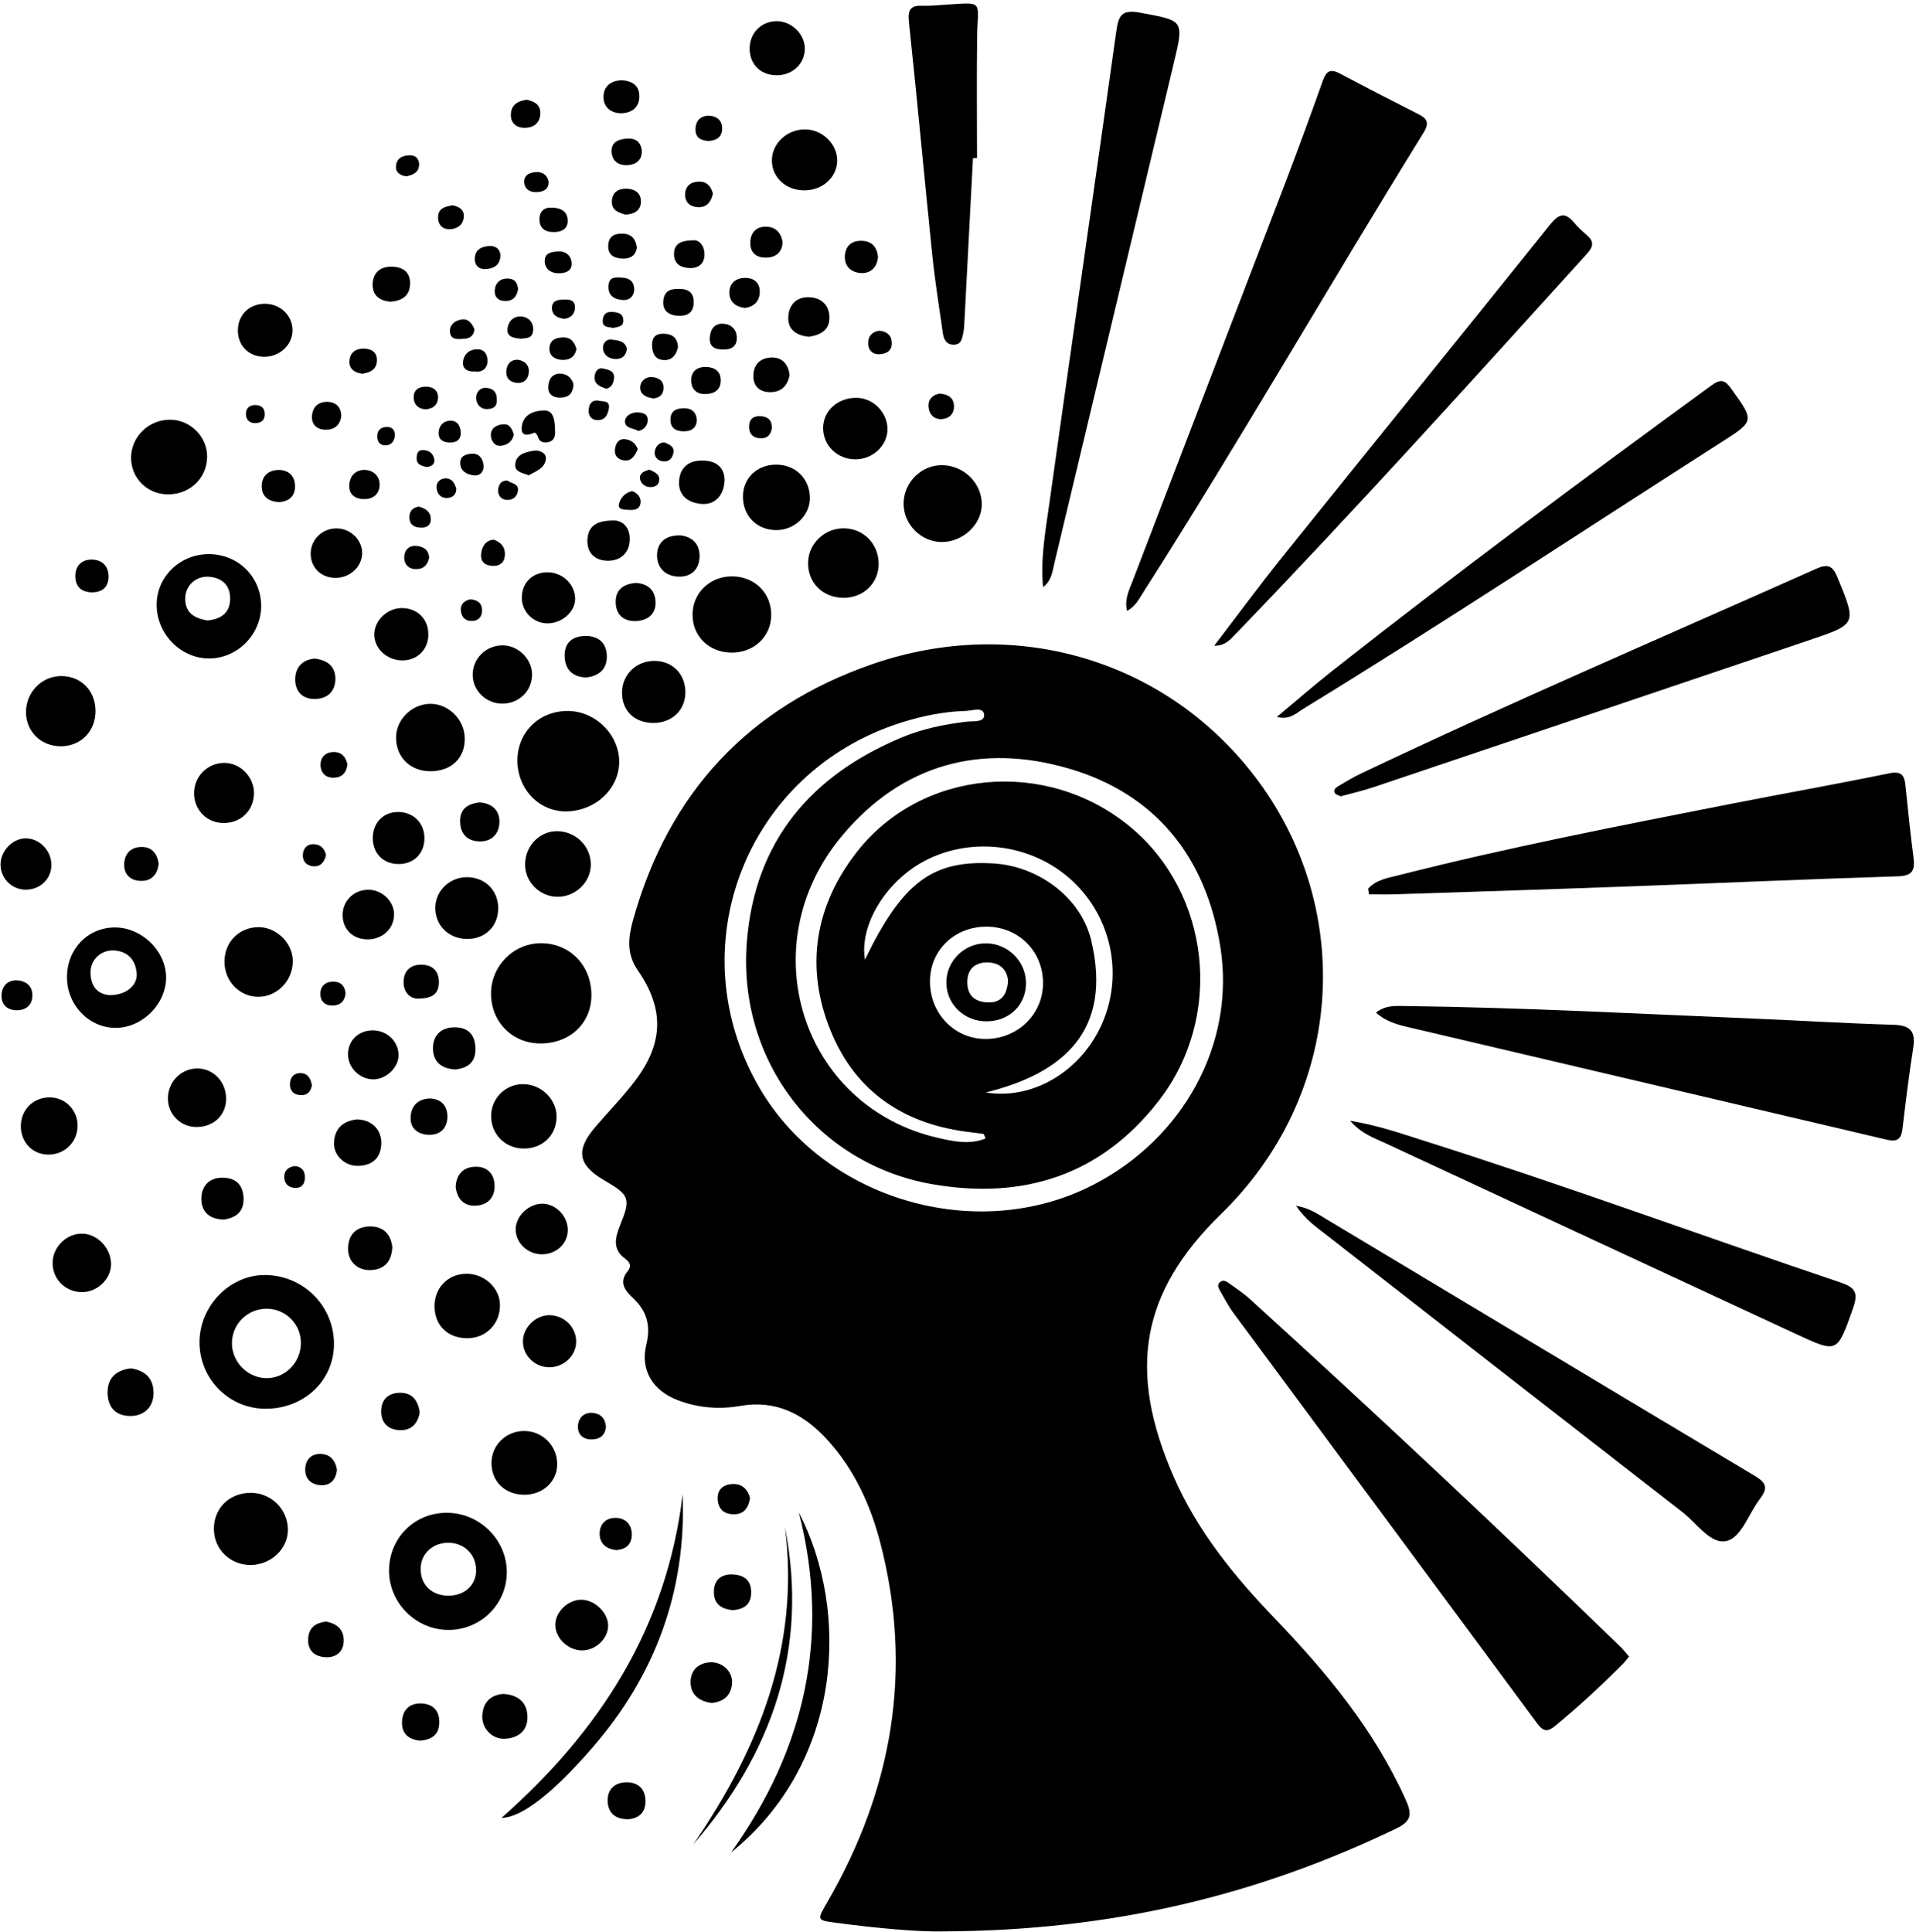 <?xml version="1.0" encoding="UTF-8"?>
<!DOCTYPE svg PUBLIC '-//W3C//DTD SVG 1.0//EN'
          'http://www.w3.org/TR/2001/REC-SVG-20010904/DTD/svg10.dtd'>
<svg height="3829.9" preserveAspectRatio="xMidYMid meet" version="1.0" viewBox="-0.8 -6.7 3798.1 3829.9" width="3798.1" xmlns="http://www.w3.org/2000/svg" xmlns:xlink="http://www.w3.org/1999/xlink" zoomAndPan="magnify"
><g id="change1_1"
  ><path d="m3792.38,1693.2c3.4,25.96-2.39,36.42-31.02,37.31-175.65,5.42-351.23,13.38-526.86,19.83-156.5,5.75-313.03,10.7-469.55,15.83-17.34.57-34.71.08-52.07.08-.49-3.8-.98-7.6-1.48-11.41,16.28-17.83,39.52-21.16,60.77-26.56,216.77-55.13,436.11-97.7,655.33-140.82,105.52-20.76,211.42-39.5,316.77-61.12,23.25-4.77,30.01,2.86,32.16,23.96,4.86,47.69,9.71,95.39,15.95,142.9Z"
  /></g
  ><g id="change1_2"
  ><path d="m3752.23,2024.77c31.94.92,45.03,11.26,39.64,45.48-8.43,53.43-14.99,107.19-21.32,160.93-2.49,21.1-11.39,26.09-31.05,21.46-313.19-73.85-626.54-147.02-939.7-221.02-24.58-5.81-50.61-10.73-73.05-30.95,19.24-14.91,38.45-13.22,56.87-13,232.19,2.87,464.06,15.31,696.01,25.07,90.88,3.82,181.69,9.43,272.6,12.03Z"
  /></g
  ><g id="change1_3"
  ><path d="m3649.22,2536.3c31.84,10.74,32.53,24.25,22.6,52.28-30.95,87.24-29.98,87.55-112.26,49.33-271.14-125.94-542.34-251.74-813.35-377.98-23.19-10.8-48.4-19.07-70.53-44.78,55.67,9.08,102.96,25.86,150.5,40.93,276.24,87.52,548.44,187.61,823.04,280.22Z"
  /></g
  ><g id="change1_4"
  ><path d="m3641.6,1137.88c37.9,92.49,38.74,92.49-54.44,124-288.99,97.72-578.05,195.25-867.16,292.59-20.35,6.85-41.4,11.48-63.23,17.44-3.78-1.98-9.44-3.03-11.25-6.32-3.89-7.07,2.39-11.36,7.31-14.28,14.45-8.57,28.91-17.3,44.03-24.48,298.03-141.69,601.11-271.49,902.24-405.89,22.86-10.2,32.69-7.01,42.5,16.94Z"
  /></g
  ><g id="change1_5"
  ><path d="m3477.34,2918.82c23.26,13.87,27.13,24.22,10.19,46.33-22.09,28.84-36.25,76.49-66.29,83.17-30.93,6.87-58.55-35.29-86.67-57.13-235.7-182.95-470.98-366.49-706.27-550-19.8-15.43-40.93-29.54-60.11-57.67,27.02,4.68,43.78,16.78,60.87,27.02,282.78,169.39,565.21,339.41,848.28,508.28Z"
  /></g
  ><g id="change1_6"
  ><path d="m3431.16,764.11c45.76,63.8,46.43,63.63-19.3,105.62-276.39,176.54-549.93,357.81-829.54,528.97-13.58,8.31-25.99,22.42-52,15.85,39.49-32.9,74.59-63.55,111.09-92.31,246.13-193.91,497.58-380.32,750.34-564.9,18.85-13.77,26.93-10.64,39.41,6.77Z"
  /></g
  ><g id="change1_7"
  ><path d="m3228.5,3277.42c-4.63,5.47-8.21,10.35-12.41,14.58-42.79,43.03-87.26,84.05-133.95,122.64-16.39,13.55-24.4,10.59-36.29-5.52-200.41-271.38-401.41-542.31-602.01-813.56-10.07-13.61-17.85-29.05-26.31-43.87-2.94-5.15-6.09-11.21-.17-16.53,5.52-4.97,11.65-2.53,16.46.91,14.73,10.5,29.95,20.56,43.32,32.72,248.36,225.68,493.06,455.49,734.35,689.16,5.94,5.75,10.97,12.51,17.01,19.47Z"
  /></g
  ><g id="change1_8"
  ><path d="m3143.26,458.04c14.66,12.36,16.68,21.86,1.86,38.23-230.16,254.09-460,508.49-697.72,755.16-10.5,10.89-20.83,22.55-41.23,21.89,44.75-58.47,88.36-117.9,134.44-175.23,176.94-220.22,354.96-439.52,531.67-659.94,17.47-21.79,30.01-24.45,47.65-3.07,6.93,8.4,15.03,15.95,23.33,22.96Z"
  /></g
  ><g id="change1_9"
  ><path d="m2811.6,219.93c17.48,8.88,21.05,17.78,9.45,36.52-187.41,302.79-364.79,612.06-556.25,912.24-8.09,12.69-15.09,27.13-31.46,35.6-5.44-23.42,4.08-41.07,10.77-58.57,99.69-260.62,199.98-521.01,299.69-781.62,26.68-69.74,52.49-139.84,77.46-210.24,6.91-19.48,14.96-24.89,33.6-14.98,51.94,27.62,104.31,54.42,156.74,81.05Z"
  /></g
  ><g id="change1_10"
  ><path d="m2785.72,3561.03c13.05,28.98,11.5,42.68-19.21,57.42-273.84,131.41-560.72,202.45-898.84,203.69-47.31,1.11-129.5-6.17-211.45-17.1-38.29-5.11-37.85-5.02-17.1-40.88,128.99-222.91,170.83-459.95,105-712.86-19.62-75.39-51.87-145.66-104.82-203.61-46.91-51.35-101.96-79.8-173-67.28-41.82,7.37-83.84,3.83-123.81-11.5-49.43-18.97-74.4-59.4-62.19-109.71,9.38-38.67.87-67.14-26.31-92.65-15.95-14.97-28.73-31.07-10.41-53.48,8.24-10.08,4.23-17.75-5-24.45-25.04-18.14-20.48-40.75-10.43-65.51,22.03-54.27,19.51-60.34-31.36-90.05-52-30.37-56.95-59.62-17.51-105.62,26.11-30.46,54.32-59.2,78.55-91.15,56.71-74.8,58.84-142.47,5.53-219.62-22.58-32.67-18.6-65.58-9.44-98.65,70.68-255.12,231.5-423.79,473.52-507.82,287.57-99.84,591.02-6.22,766.57,232.18,189.68,257.6,170.63,618.92-74.27,857.55-160.07,155.98-185.39,310.67-94.4,519.81,47.27,108.65,120.24,197.93,200.43,281.52,103.06,107.44,197.48,221.07,259.95,359.77Zm-620.08-1218.51c178.86-91.69,282.9-279.75,252.75-471.46-28.33-180.09-129.74-304.48-300.67-354.27-172.78-50.32-329.48-9.78-449.14,133.11-182.56,218-80.16,537.09,189.69,599.04,30.1,6.91,61.99,14.26,94.6,1.34-2.81-6.86-3.14-8.88-3.74-8.97-8.23-1.26-16.48-2.35-24.75-3.29-128.68-14.57-227.89-76.73-278.61-201.22-51.35-126.04-31.27-247.64,51.42-353.9,128.68-165.35,376.25-187.22,541.49-51.22,159.31,131.11,187.37,375.46,58.26,542.93-115,149.16-269.15,197.1-448.18,166.56-228.08-38.91-387.26-242.65-369.28-478.86,15.44-202.91,128.91-332.6,307.48-407.19,41.06-17.15,84.47-25.9,128.6-31.19,12.75-1.53,36.09,2.27,34.46-14.24-1.54-15.73-24.06-7.31-36.99-6.97-43.21,1.14-85.43,9.9-126.7,22.89-309.06,97.24-444.42,447.53-280.67,726,130.03,221.13,431.13,308.23,659.98,190.91Zm15.09-313.24c44.91-94.52,25.7-207.28-48.08-282.28-78.23-79.53-204.36-98.77-302.32-46.11-74.67,40.13-127.83,125.66-116.59,194.83,75.02-154.77,134.92-198.45,256.51-190.61,86.32,5.56,171.81,66.55,192.21,153,41.79,177.08-53.23,262.45-209.05,300.93,91.6,14.97,184.62-39.9,227.32-129.76Zm-113.96-84.66c1.35-63.64-47.05-113.59-110.76-114.31-63.61-.71-112.61,45.64-113.37,107.23-.79,64.29,48.13,115.41,110.4,115.37,62.55-.04,112.44-47.54,113.73-108.29Z"
  /></g
  ><g id="change1_11"
  ><path d="m2258.31,18.29c88.16,16.21,88.36,13.83,67.37,101.7-78.73,329.56-157.25,659.17-236.12,988.7-4.1,17.14-5.63,35.86-22.68,48.53-5.38-55.93,4.62-110.01,12.16-163.92,43.8-312.89,89.26-625.53,133.03-938.42,4.39-31.37,11.23-43.03,46.24-36.59Z"
  /></g
  ><g id="change1_12"
  ><path d="m2033,1941.1c.73,43.81-32.8,76.8-78.16,76.88-44.29.09-79.31-33.52-79.68-76.47-.37-42.76,35.41-78.39,78.47-78.16,43.19.23,78.65,34.98,79.37,77.75Zm-75.92,39.42c26.58,1.04,38.31-14.72,40.33-42.39-2-25.37-19.13-37.26-42.59-36.89-22.4.35-38.07,12.99-38.11,38.82-.03,27.47,15.69,39.49,40.37,40.46Z"
  /></g
  ><g id="change1_13"
  ><path d="m1867.44,915.42c43.34.8,78.81,36.72,77.98,78.97-.77,39.26-37.91,73.55-79.56,73.44-41.25-.1-76.09-35.68-75.42-77.03.68-41.93,35.62-76.14,77-75.38Z"
  /></g
  ><g id="change1_14"
  ><path d="m1871.26,2.74c80.56-5.15,65.88-9.39,64.93,64.16-1.03,79.92-.23,159.86-.23,239.79-2.68.05-5.36.09-8.04.14-5.63,108.13-11.25,216.27-16.95,324.41-.38,7.36-.6,14.88-2.24,22-2.4,10.47-3.38,22.98-18.13,23.42-15.49.47-20.63-10.37-22.47-23.48-7.21-51.12-15.51-102.13-20.81-153.46-15.88-154.15-29.86-308.52-46.35-462.6-2.74-25.62,4.02-33.45,27.3-32.44,14.28.62,28.67-1.02,42.99-1.94Z"
  /></g
  ><g id="change1_15"
  ><path d="m1890.31,798.22c.49,16.18-10.36,25.23-24.64,25.97-15.06.77-25.04-9.82-25.95-24.8-.95-15.97,9.79-23.69,22.24-25.83,17.32,1.31,27.87,8.58,28.35,24.66Z"
  /></g
  ><g id="change1_16"
  ><path d="m1766.96,671.01c1.46,17.38-10.3,24.04-24.55,24.64-14.12.59-22.56-8.96-22.3-22.93.25-13.68,8.72-22.14,22.44-23.79,13.42,1.43,23.21,7.82,24.41,22.08Z"
  /></g
  ><g id="change1_17"
  ><path d="m1758.5,843.27c.54,32.87-29.06,60.88-64.06,60.64-35.33-.25-63.15-27.06-63.58-61.27-.44-34.87,29.43-61.71,67.5-60.66,32.23.89,59.6,28.79,60.14,61.29Z"
  /></g
  ><g id="change1_18"
  ><path d="m1740.99,1110.94c.09,38.49-30.26,67.76-69.94,67.44-41.67-.33-71.4-30.68-69.89-71.35,1.38-37.21,33.87-67.19,71.91-66.36,38.48.84,67.83,31.21,67.92,70.27Z"
  /></g
  ><g id="change1_19"
  ><path d="m1708.28,470.72c19.75.9,29.64,12.76,31.4,32.33-2.1,20.62-14.6,32.25-32.86,31.59-19.39-.71-34.47-12.51-32.78-35.02,1.49-20.04,14.84-29.79,34.24-28.9Z"
  /></g
  ><g id="change1_20"
  ><path d="m1596.18,249.83c33.92.67,63.01,29.66,62.53,62.3-.49,32.92-29.14,58.6-65.29,58.54-36.37-.06-64.15-25.75-64.11-59.29.04-34.14,30.6-62.26,66.87-61.55Z"
  /></g
  ><g id="change1_21"
  ><path d="m1602.8,582.46c24.98.73,40.86,16.26,40.59,41.48-.27,25.01-19.48,34.02-41.15,37.02-22.59-2.53-40.92-12.82-40.45-37.67.46-24.52,15.04-41.58,41.01-40.83Z"
  /></g
  ><g id="change1_22"
  ><path d="m1604.71,979.49c.6,34.16-28.77,63.68-64.35,64.68-39.94,1.11-68.98-27.52-68.43-67.47.5-35.92,28.07-62.17,65.46-62.33,38.25-.16,66.65,27.32,67.32,65.12Z"
  /></g
  ><g id="change1_23"
  ><path d="m1582.79,2991.6c101.47,195.86,87.06,495.51-134.42,674.05,145.44-203.59,197.9-426.46,134.42-674.05Z"
  /></g
  ><g id="change1_24"
  ><path d="m1538.16,35.27c29.93-.46,56.62,25.47,56.46,54.84-.17,29.12-23.6,51.78-54.19,52.41-31.58.65-53.9-19.65-55.18-50.18-1.33-31.93,21.53-56.59,52.91-57.07Z"
  /></g
  ><g id="change1_25"
  ><path d="m1555.32,3021.06c47.24,242.42-26.05,447.89-181.55,628.32,129.28-188.81,211.34-391.83,181.55-628.32Z"
  /></g
  ><g id="change1_26"
  ><path d="m1530.33,702.08c20.74.21,31.62,14.56,34.15,34.6-4.46,24.25-19.44,34.95-40.94,33.95-21.34-.99-32.88-14.61-30.74-36.79,2.16-22.3,18.24-31.95,37.53-31.76Z"
  /></g
  ><g id="change1_27"
  ><path d="m1550.62,473.85c-1.36,21.7-15.48,30.18-33.57,30.25-16.81.07-30.45-8.27-30.58-28.42-.14-20.43,10.97-32.97,30.46-33.07,18.74-.09,30.77,11.24,33.69,31.24Z"
  /></g
  ><g id="change1_28"
  ><path d="m1450.98,1135.87c45.12.48,78.24,34.28,76.99,78.57-1.18,41.91-35.04,73.03-78.98,72.6-44.1-.44-76.6-31.94-76.96-74.6-.36-43.32,34.41-77.04,78.95-76.57Z"
  /></g
  ><g id="change1_29"
  ><path d="m1507.37,818.36c14.13.91,21.81,7.77,22.06,22.9-1.93,13.99-9.41,21.94-23.69,20.96-13.87-.95-21.94-8.94-21.63-23.53.31-15.14,8.86-21.25,23.26-20.33Z"
  /></g
  ><g id="change1_30"
  ><path d="m1475.11,544.27c18.66-.57,30.67,9.48,30.17,28.34-.47,17.62-11.38,29.14-29.78,31.1-17.58-2.01-30.31-11.87-30.51-29.96-.19-18.13,11.79-28.92,30.12-29.48Z"
  /></g
  ><g id="change1_31"
  ><path d="m1488.24,3149.12c.27,24.54-13.88,34.72-37.08,36.16-20.02-2.25-36.35-10.46-36.81-35.15-.45-24.41,14.03-36.2,36.1-35.72,20.81.45,37.5,9.5,37.79,34.71Z"
  /></g
  ><g id="change1_32"
  ><path d="m1485.98,2962.85c-3.03,19.27-11.8,31.67-30.08,32.33-18.95.68-32.62-8.03-33.95-29.31-1.25-20.03,11.23-29.47,28.41-30.62,19.06-1.27,30.84,9.87,35.62,27.6Z"
  /></g
  ><g id="change1_33"
  ><path d="m1459.74,662.52c.41,18.87-12.34,24.33-28.57,23.7-14.71-.35-25.78-5.06-24.9-23.04.83-16.85,8.9-28.77,25.85-28.15,15.52.58,27.25,10.42,27.62,27.49Z"
  /></g
  ><g id="change1_34"
  ><path d="m1406.44,3288.68c24.53-1.58,45.73,18.43,43.88,41.87-1.93,24.54-17.09,35.99-39.58,38.76-24.38-2.87-42.35-15.42-42.61-40.85-.24-23.01,14.44-38.25,38.31-39.78Z"
  /></g
  ><g id="change1_35"
  ><path d="m1435.53,942.24c.29,32.15-18.44,52.08-44.97,50.16-24.93-1.8-45.54-14.76-45.32-42.11.21-27.54,16.84-44.33,46.14-44.04,26.85.27,42.41,12.51,44.15,35.99Z"
  /></g
  ><g id="change1_36"
  ><path d="m1430.75,247.11c.35,18.39-11.51,24.87-27.48,25.67-14.58-.98-25.76-6.41-25.39-23.52.37-17.58,11.07-27.01,27.16-26.52,13.83.42,25.39,8.11,25.71,24.37Z"
  /></g
  ><g id="change1_37"
  ><path d="m1427.98,746.46c.43,19.53-12.25,27.5-29.96,27.91-17.63.75-27.99-8.95-28.55-25.66-.64-19.14,11.16-28.47,29.69-27.9,16.26.5,28.43,8.09,28.82,25.65Z"
  /></g
  ><g id="change1_38"
  ><path d="m1395.75,497.62c.03,19.06-12.6,28.03-30.41,27.07-16.78-.9-30.3-8.2-30.05-28.12.24-19.83,12.93-26.87,40.66-26.94,8.25-.12,19.77,9.41,19.8,27.99Z"
  /></g
  ><g id="change1_39"
  ><path d="m1384.45,353.32c14.95-.43,24.15,8.41,27.99,23.8-3.29,15.59-11.43,27.07-28.33,26.86-14.32-.17-26.21-7.32-26.78-23.56-.63-17.86,10.81-26.63,27.12-27.1Z"
  /></g
  ><g id="change1_40"
  ><path d="m1348.45,1054.68c21.98,2.76,39.07,16.16,37.45,44.36-1.39,24.16-17.56,37.71-40.54,37.41-26.11-.35-44.15-16.67-43.7-43.06.41-24.41,16.71-39.56,46.79-38.71Z"
  /></g
  ><g id="change1_41"
  ><path d="m1350.05,566.21c17.98.97,25.35,12.03,24.29,28.62-1.27,19.69-13.82,26.54-35.94,24.04-12.53-2.04-26.07-8.4-24.38-28.92,1.92-23.24,18.26-24.7,36.03-23.74Z"
  /></g
  ><g id="change1_42"
  ><path d="m1298.34,1303.48c35.64,1.06,60.2,27.49,59.45,63.97-.72,34.62-27.85,59.6-64.15,59.06-37.52-.55-61.82-24.76-61.32-61.1.5-35.85,29.46-63.02,66.02-61.93Z"
  /></g
  ><g id="change1_43"
  ><path d="m1354.38,802.56c15.38-.26,24.74,6.79,26.27,23.35-1.06,17.27-11.92,22.57-26.59,22.42-14.75-.15-25.78-5.68-25.78-23.19s11.52-22.33,26.1-22.58Z"
  /></g
  ><g id="change1_44"
  ><path d="m1352.46,2955.79c7.44,192.37-54.8,359.11-178.86,502.01-77.13,88.84-139.54,138.7-180.21,139.3,195.04-172.47,327.35-376.81,359.07-641.31Z"
  /></g
  ><g id="change1_45"
  ><path d="m1314.34,654.88c16.14.34,27.65,6.44,28.83,26.36-3.14,14.76-10.96,26.58-28.02,25.85-18.04-.78-23.33-14.2-23.39-30.56-.07-15.44,8.37-21.94,22.58-21.65Z"
  /></g
  ><g id="change1_46"
  ><path d="m1316.48,870.44c8.75,3.79,19.36,7.62,17.8,19.12-1.49,10.94-7.79,20.12-21.7,18.16-11.61-1.64-16.85-10.64-15.41-19.69,1.37-8.6,7.52-17.89,19.31-17.59Z"
  /></g
  ><g id="change1_47"
  ><path d="m1291.73,740.78c11.74.8,23.51,6.5,22.78,22.37-.6,13.04-8.65,18.98-20.13,19.96-13.18-1.74-25.59-7.35-26.16-20.39-.57-12.97,10.34-22.85,23.51-21.94Z"
  /></g
  ><g id="change1_48"
  ><path d="m1306.05,943.14c.26,11.46-8.17,16.2-18.87,15.72-11-.48-18.79-9.18-19.46-17.55-.82-10.23,9.7-14.87,19.37-16.91,8.25,4.48,18.72,7.82,18.96,18.74Z"
  /></g
  ><g id="change1_49"
  ><path d="m1298.68,1186.5c.98,25.24-17.03,37.35-39.31,38.03-22.92.69-39.21-11.65-39.68-37.13-.47-25.94,16.26-35.94,38.13-38.46,24.91.42,39.94,13.88,40.86,37.56Z"
  /></g
  ><g id="change1_50"
  ><path d="m1283.06,824.31c.63,10.72-5.52,20.68-18.4,23.45-9.29-6.06-26.48-4.57-26.59-18.96-.07-9.68,10.85-17.9,23.47-17.94,10.3-.02,20.86,2.16,21.52,13.45Z"
  /></g
  ><g id="change1_51"
  ><path d="m1278.72,3563.51c.3,24.6-14.82,34.34-33.12,36.31-26.52.47-40.65-12.45-41.82-34.78-1.34-25.32,15.28-38.78,38.56-38.53,21.64.23,36.08,13.1,36.38,37Z"
  /></g
  ><g id="change1_52"
  ><path d="m1271.51,292.56c.33,17.85-11.06,26.59-26.27,28.05-16.64,1.59-31.66-5.32-33.49-24.72-1.99-21.09,13.78-26.62,30.08-27.83,15.97-1.19,27.69,5.52,29.68,24.5Z"
  /></g
  ><g id="change1_53"
  ><path d="m1241.97,367.34c16.74.64,28.27,9.45,27.7,26.52-.59,17.4-13.94,23.96-30.28,24.84-14.01-3.66-28.49-8.6-27.22-27.3,1.2-17.57,13.21-24.69,29.8-24.06Z"
  /></g
  ><g id="change1_54"
  ><path d="m1252.3,966.9c10.6,3.52,17.35,12.58,16.75,21.71-1.08,16.62-14.83,16.28-27.18,15.27-8.37-.68-19.13-.75-14.93-13.79,3.84-11.94,12.73-20.42,25.36-23.19Z"
  /></g
  ><g id="change1_55"
  ><path d="m1232.04,152.48c19.83,1.33,35.06,10.04,34.59,32.69-.45,22.32-16.9,32.39-35.92,32.59-19.58.19-35.74-11.55-35.18-33.11.54-20.99,15.4-31.67,36.51-32.17Z"
  /></g
  ><g id="change1_56"
  ><path d="m1231.33,543.64c14.86.73,25.45,6.45,25.08,25.31-1.75,13.91-11.16,20.55-24.66,18.97-15.29-1.79-27.38-8.56-26.26-27.96,1.07-18.51,13.76-16.91,25.84-16.32Z"
  /></g
  ><g id="change1_57"
  ><path d="m1234.31,456.52c17.42.77,25.23,11.37,27.37,27.74-2.89,16.97-14.31,22.4-28.67,21.74-15.47-.72-28.83-6.15-28.12-25.74.68-19.2,12.99-24.48,29.42-23.74Z"
  /></g
  ><g id="change1_58"
  ><path d="m1236.77,863.95c11.47.66,22.2,6.68,26.7,19.99-5.43,11.16-10.83,22.76-24.8,22.28-11.55-.39-21.13-7.25-20.56-20.06.49-10.95,5.78-22.95,18.66-22.21Z"
  /></g
  ><g id="change1_59"
  ><path d="m1251.61,3034.39c.45,20.62-11.73,30.59-30.79,31.81-19.56-1.92-32.67-12.65-32.93-32.03-.26-19.49,12.54-32.18,31.81-31.82,18.73.35,31.47,11.86,31.91,32.04Z"
  /></g
  ><g id="change1_60"
  ><path d="m1247.64,1061.63c.02,27.39-17.91,43.57-43.85,43.3-24.18-.25-41.4-14.53-40.15-41.8,1.24-27.05,18.47-37.99,51.43-37.97,16.56-.64,32.56,11.8,32.57,36.47Z"
  /></g
  ><g id="change1_61"
  ><path d="m1234.88,628.25c.38,13.62-11.55,12.8-20.6,15.29-8.08-2.74-20.61.09-20.3-14.33.23-10.86,5.83-18.29,17.91-17.53,11.01.69,22.58,1.92,22.99,16.57Z"
  /></g
  ><g id="change1_62"
  ><path d="m1211.25,666.47c11.61,1.71,26.84,1.83,30.76,18.11-1.62,14.07-10.02,20.56-21.57,20.51-12.48-.04-23.82-6.02-25.79-19.91-1.57-11.01,6.65-20.18,16.6-18.71Z"
  /></g
  ><g id="change1_63"
  ><path d="m1226.62,1502.61c.57,53.44-46.35,98.16-104.14,99.24-53.75,1.01-97.18-43.52-97.58-100.05-.39-55.87,41.65-98.29,98.17-99.06,54.97-.74,102.96,45.54,103.55,99.87Z"
  /></g
  ><g id="change1_64"
  ><path d="m1194.41,723.75c10.28,2.58,24.7,4.03,21.86,21.61-1.65,10.22-7.03,17.15-15.24,18.47-14.69-4.68-25.06-10.17-22.97-25.6,1.25-9.24,7.24-16.77,16.35-14.48Z"
  /></g
  ><g id="change1_65"
  ><path d="m1187.98,787.92c8.63,1.87,20.88-.74,18.07,15.97-2.46,11.87-6.83,22.2-22,22.28-12.17.07-17.94-8.12-17.95-17.89,0-13.02,5.59-23.89,21.88-20.36Z"
  /></g
  ><g id="change1_66"
  ><path d="m1204.72,3215.88c.21,26.06-25.29,49.86-52.7,49.2-27.48-.66-51.86-24.36-52.06-50.59-.19-25.87,25.81-50.56,52.49-49.85,26.42.7,52.07,25.85,52.27,51.24Z"
  /></g
  ><g id="change1_67"
  ><path d="m1158.04,1254.13c27.02-.8,44.25,13.32,44.13,41.31-.11,26.17-17.73,38.33-41.21,40.93-26.22-1.3-41.26-14.77-42.42-40.85-1.2-27.11,14.09-40.63,39.5-41.39Z"
  /></g
  ><g id="change1_68"
  ><path d="m1173.06,2794.14c15.49.92,26.13,9.88,27.29,27.76-1.68,17.57-12.52,24.87-28.56,24.95-16.86.09-27.76-9.94-26.98-26.52.75-15.86,11.66-27.19,28.25-26.19Z"
  /></g
  ><g id="change1_69"
  ><path d="m1171.55,1964.97c.47,55.78-41.26,96.25-99.86,96.87-55.94.6-98.82-41.88-99.13-98.19-.31-54.96,44.11-100.26,98.55-100.53,57.07-.28,99.95,43.2,100.44,101.85Z"
  /></g
  ><g id="change1_70"
  ><path d="m1103.98,1641.02c37.28.49,67.1,30.7,66.44,67.29-.63,34.59-31.09,63.32-66.59,62.82-35.35-.51-64.26-30-63.72-65.01.56-36.35,29.21-65.56,63.87-65.1Z"
  /></g
  ><g id="change1_71"
  ><path d="m1088.91,2600.54c29.21.48,52.93,24.43,52.44,52.97-.49,28.18-25.6,51.19-54.87,50.27-27.82-.86-50.56-23.67-50.68-50.83-.12-27.96,25.11-52.86,53.11-52.41Z"
  /></g
  ><g id="change1_72"
  ><path d="m1082.96,1127.79c31.11-.63,56.84,23.95,56.3,53.76-.46,24.92-26.45,47.55-54.62,47.55-27.81.01-50.83-22.7-51.01-50.3-.2-29.35,20.18-50.41,49.33-51.01Z"
  /></g
  ><g id="change1_73"
  ><path d="m1138.92,601.97c.23,13.79-8.18,21.73-20.82,23.4-13.72-1.64-24.54-6.96-24.85-21.41-.31-14.39,11.66-16.57,22.4-16.83,10.4-.24,23.01-.42,23.27,14.84Z"
  /></g
  ><g id="change1_74"
  ><path d="m1132.24,513.9c1.46,17.78-13.37,21.38-26.95,21.11-14.61-.28-26.04-8.71-26.28-24.21-.25-15.59,12.46-18.68,28.31-18.96,12.28-.62,23.71,7.25,24.92,22.06Z"
  /></g
  ><g id="change1_75"
  ><path d="m1136.02,754.99c-.97,18.51-9.64,25.99-25.24,26.57-13.92.53-24.71-5.57-24.82-19.68-.11-13.52,5.96-27.49,22.39-27.85,14.31-.31,24.1,8.06,27.67,20.96Z"
  /></g
  ><g id="change1_76"
  ><path d="m1124.46,428.51c1.55,18.72-12.64,25.06-28,24.88-15.28-.19-27.95-6.26-27.85-25.51.1-17.53,11.33-22.2,19.05-22.91,23.02-.82,35.4,6.67,36.8,23.54Z"
  /></g
  ><g id="change1_77"
  ><path d="m1115.07,662.17c16.31-.37,22.93,9.68,26.86,23.15-3.7,17.27-15.43,22.25-29.38,21.39-12.75-.78-24.33-7.47-24.26-21.96.09-16.4,11.73-22.24,26.78-22.58Z"
  /></g
  ><g id="change1_78"
  ><path d="m1074.72,2379.51c26.71.49,49.99,24.81,49.99,52.22s-23.59,48.84-52.67,48.1c-28.39-.71-51.49-24.08-50.55-51.12.9-25.68,26.86-49.68,53.23-49.2Z"
  /></g
  ><g id="change1_79"
  ><path d="m1103.71,2894.7c.66,35.05-28.22,62.17-65.79,61.79-37.94-.38-64.65-26.55-64.44-63.12.2-35.59,29.07-63.55,65.29-63.24,35.69.3,64.28,28.73,64.94,64.57Z"
  /></g
  ><g id="change1_80"
  ><path d="m1039.5,2142.65c35.62,2.03,64.27,32.37,62.95,66.65-1.41,36.46-29.56,61.99-67.04,60.82-36.4-1.14-63.55-29.73-62.64-65.96.91-35.73,31.08-63.54,66.73-61.51Z"
  /></g
  ><g id="change1_81"
  ><path d="m1099.49,847.69c.18,5.22.85,17.84-11.69,21.66-8.53,2.59-19.2,1.99-22.61-11.15-.77-2.95-5.38-7.73-6.37-7.28-14.44,6.43-28.4,7.81-25.02-13.69,3.61-22.92,24.97-29.86,43.35-30.27,19.49-.44,21.88,18.18,22.34,40.73Z"
  /></g
  ><g id="change1_82"
  ><path d="m1086.77,353.41c.16,14.52-8.82,19.26-20.37,20.49-13,1.39-25.19-2.58-27.68-16.72-2.73-15.51,9.43-21.69,21.9-22.65,12.65-.98,23.12,4.46,26.15,18.88Z"
  /></g
  ><g id="change1_83"
  ><path d="m1056.95,886.85c11.2-1.89,25.16,4.35,24.37,15.59-1.36,19.27-20.09,24.87-33.93,33.14-11.94-4.84-27.85-6.33-26.83-21.13,1.43-20.7,20.22-24.87,36.39-27.6Z"
  /></g
  ><g id="change1_84"
  ><path d="m1043.09,190.96c15.58,3.25,28.14,9.99,27.2,28.25-1,19.65-15.4,27.73-31.65,27.51-15.08-.2-27.78-8.67-26.67-27.41,1.18-19.73,14.98-25.8,31.12-28.35Z"
  /></g
  ><g id="change1_85"
  ><path d="m1033.39,620.78c14.26,1.41,24.09,12.36,22.61,28.08-1.61,17.2-16.24,14.45-24.33,15.95-15.95-1.68-28.76-4-26.21-21.31,2.27-15.43,13.84-24.12,27.93-22.72Z"
  /></g
  ><g id="change1_86"
  ><path d="m996.32,1272.66c30.92.37,58.14,28,57.65,58.51-.51,32.1-25.75,56.71-58.5,57.04-31.95.33-58.71-24.99-59.29-56.09-.62-33.15,26.4-59.87,60.14-59.46Z"
  /></g
  ><g id="change1_87"
  ><path d="m1026.47,706.58c11.82,2.14,21.56,9.1,21.09,23.45-.46,13.61-8.24,22.92-22.78,22.28-13.68-.61-22.75-8.71-21.91-22.78.76-12.75,6.92-23.54,23.6-22.95Z"
  /></g
  ><g id="change1_88"
  ><path d="m1044.79,3397.52c.07,27.63-18.82,41.25-44.43,42.73-25.26,1.45-46.55-20.43-45.13-46.06,1.55-27.82,18.04-40.92,41.58-42.88,30.7,1.88,47.91,17.83,47.98,46.21Z"
  /></g
  ><g id="change1_89"
  ><path d="m1004.98,945.97c8.03,6.09,23.28,5.5,20.87,20.79-1.9,11.96-10.91,18.71-23.14,17.46-11.37-1.16-16.88-10.07-15.96-20.44.85-9.73,5.96-18.57,18.23-17.81Z"
  /></g
  ><g id="change1_90"
  ><path d="m1006.51,545.52c13.07.49,18.95,8.37,19.65,21.47-2.76,15.11-10.64,23.67-26.75,23-13.46-.56-20.33-8.92-19.47-20.98,1.1-15.3,10.81-24.09,26.57-23.49Z"
  /></g
  ><g id="change1_91"
  ><path d="m1017.81,854.42c-2.46,13.69-12.19,20.65-24.38,22.51-13.44,2.06-20.51-9.45-21.17-19.91-.89-14.16,10.05-21.08,23.34-22.55,13.88-1.52,18.26,8.57,22.21,19.95Z"
  /></g
  ><g id="change1_92"
  ><path d="m1003.85,3109c.5,63.56-50.84,115.11-115.01,115.48-64.4.38-118.2-52.76-118.45-116.99-.25-64.78,49.86-115.22,114.48-115.22s118.49,52.94,118.98,116.73Zm-115.22,47.59c31.82-.16,54.49-21.28,54.35-50.65-.15-31.34-24.03-54.55-55.78-54.23-30.88.32-53.9,22.19-54.15,51.47-.28,31.98,22.19,53.58,55.58,53.41Z"
  /></g
  ><g id="change1_93"
  ><path d="m977.58,1063.15c15.65,5.04,23.97,16.16,22.35,32.35-1.39,13.93-11.07,20.38-24.91,19.53-15.75-.96-24.28-9.3-21.9-25.61,2.03-13.9,9.1-24.62,24.46-26.27Z"
  /></g
  ><g id="change1_94"
  ><path d="m990.27,2580.48c.15,36.99-27.01,65.09-63.49,65.7-38.7.64-65.26-24.11-66.12-61.61-.85-37.42,25.46-65.35,62.29-66.13,35.94-.76,67.18,28.03,67.32,62.04Z"
  /></g
  ><g id="change1_95"
  ><path d="m950.08,1584.07c22.92,1.47,39.28,14.45,39.17,38.19-.11,22.8-14.19,39.28-38.76,39.06-23.68-.21-38.27-13.61-39.26-38.27-1.05-26.07,15.18-36.56,38.85-38.98Z"
  /></g
  ><g id="change1_96"
  ><path d="m926.82,1732.26c35.62,1.08,60.91,27.91,59.95,63.61-.97,35.51-27.66,60.03-63.96,58.73-35.75-1.28-61.47-28.01-60.64-63.05.79-33.62,29.93-60.34,64.65-59.29Z"
  /></g
  ><g id="change1_97"
  ><path d="m984,783.66c1.17,13.75-4.78,20.05-18.3,20.59-13.48.54-20.92-8.45-22.51-18.86-1.69-11.03,5.02-22.8,17.37-23.17,12.32-.38,23.15,5.64,23.44,21.44Z"
  /></g
  ><g id="change1_98"
  ><path d="m991.32,499.77c-1.28,20.96-14.84,26.16-29.41,27.01-13.57.8-22.47-7.28-21.46-22.54,1.13-17.1,14.12-21.86,27.27-23.12,13.09-1.25,22.74,5.12,23.6,18.65Z"
  /></g
  ><g id="change1_99"
  ><path d="m979.63,2342.99c.89,24.76-14.27,39.19-36.84,40.44-22.93,1.27-37.34-12.33-40.23-36.77.84-25.02,14.61-39.13,37.3-40.34,22.98-1.23,38.89,11.81,39.77,36.67Z"
  /></g
  ><g id="change1_100"
  ><path d="m945.44,685.74c16.24-.07,20.82,13.72,20.05,25.15-.89,13.23-11.27,21.18-24.67,18.65-14.09,1.68-24.6-5.11-23.96-17.11.83-15.75,11.5-26.63,28.58-26.69Z"
  /></g
  ><g id="change1_101"
  ><path d="m957.66,915.28c1.2,12.21-6.1,21.94-19.54,20.27-13.75-1.7-26.65-8.39-26.68-24.64-.03-13.01,10.38-18.17,26.25-18.27,10.88.19,18.72,9.88,19.97,22.64Z"
  /></g
  ><g id="change1_102"
  ><path d="m954.52,1200.17c1.27,12.52-4.16,22.39-16.88,23.97-13.78,1.72-23.54-5.82-24.92-20.19-1.25-12.97,6.95-20.03,18.94-22.55,11.75,1.07,21.5,5.3,22.86,18.77Z"
  /></g
  ><g id="change1_103"
  ><path d="m901.66,2029.81c28.31.38,40.51,18.1,39.95,45.24-.58,28.24-20.3,35.63-38.59,38.41-30.74-1.17-45.42-17.15-45.48-41.77-.06-27.2,17.17-42.25,44.12-41.88Z"
  /></g
  ><g id="change1_104"
  ><path d="m939.59,645.87c-.9,13.25-9.78,18.89-21.07,19.17-10.9.27-26.03,3.44-27.32-14.02-1.03-13.92,9.44-21.71,21.77-24.14,14.03-2.76,21.45,6.67,26.62,18.99Z"
  /></g
  ><g id="change1_105"
  ><path d="m920.49,1457.49c.25,38.76-26.51,64.42-67.52,64.73-40.74.32-69.62-28.52-68.65-68.53.84-34.34,31.02-63.98,66.26-65.06,37.15-1.13,69.68,30.9,69.91,68.86Z"
  /></g
  ><g id="change1_106"
  ><path d="m895.98,400.09c12.56,2.61,23.78,8.2,22.6,23.25-1.21,15.51-12.79,23.6-26.89,24.32-15.66.79-24.78-9.23-24.02-25.12.83-17.36,15.14-19.64,28.31-22.45Z"
  /></g
  ><g id="change1_107"
  ><path d="m903.8,962.41c-.37,11.94-7.65,17.56-18.06,18.13-12.89.69-20.17-8.48-21.08-20.02-.85-10.73,6.63-18.66,17.56-18.92,12.77-.3,18.21,9.41,21.58,20.81Z"
  /></g
  ><g id="change1_108"
  ><path d="m890.29,827.34c12.96-.98,21.89,7.29,22.29,25.13-.25,12.38-8.45,18.7-22.57,18.19-11.95-.44-21.26-5.24-21.25-18.85,0-14.01,9-23.52,21.53-24.47Z"
  /></g
  ><g id="change1_109"
  ><path d="m851.31,2170.9c22.7,1.04,35.26,14.42,34.82,36.97-.45,23.07-15.39,35.78-37.22,35.05-19.25-.65-35.89-10.95-35.78-32.82.11-23.43,13.45-38.17,38.18-39.2Z"
  /></g
  ><g id="change1_110"
  ><path d="m833.35,3370.26c23.94.45,37.93,14.25,36.65,39.79-1.23,24.69-18.04,32.27-37.97,34.02-23.41-2.55-36.97-14.08-35.88-38.07,1.07-23.42,15-36.15,37.2-35.74Z"
  /></g
  ><g id="change1_111"
  ><path d="m836.57,1905.73c20.8,1.06,32.91,13.17,32.69,35.31-.23,23.27-14.19,31.77-41.25,32-15.24.22-28.77-11.9-28.8-32.73-.04-22.71,14.67-35.74,37.36-34.58Z"
  /></g
  ><g id="change1_112"
  ><path d="m845.36,759.82c13.8.5,23.2,8.92,22.17,23.12-.99,13.58-10.59,21.25-25.49,21.76-12.7-.93-22.2-8.6-22.79-22.37-.72-17.17,11.44-23.04,26.11-22.51Z"
  /></g
  ><g id="change1_113"
  ><path d="m860.06,903.48c1.98,10.35-5.87,14.36-14.47,15.55-11.03-2.22-21.5-4.37-20.42-19.39.57-7.91,2.88-14.14,12.04-14.11,12,.04,20.62,6.28,22.85,17.95Z"
  /></g
  ><g id="change1_114"
  ><path d="m853.17,1020.95c.99,14.27-8.79,19.13-20.9,18.4-11.49-.69-20.9-5.32-21.5-19.34-.56-13.19,6.22-20.19,18.35-22.42,12.45,3.13,23.06,9.11,24.05,23.36Z"
  /></g
  ><g id="change1_115"
  ><path d="m796.6,1198.75c30.77.48,52.19,22.45,51.76,53.07-.42,30.18-23.28,51.72-53.7,50.6-30.15-1.11-54.47-25-53.55-52.6.92-27.72,26.78-51.53,55.49-51.07Z"
  /></g
  ><g id="change1_116"
  ><path d="m827.42,1075.87c12.94,1.97,21.92,8.62,22.5,23.3-3.43,15.68-12.91,23.14-27.99,22.25-14.4-.86-22.14-11.09-21.45-24.17.81-15.46,11.09-23.8,26.94-21.38Z"
  /></g
  ><g id="change1_117"
  ><path d="m788.94,1603.02c30.76.39,52.31,22.74,51.63,53.53-.65,29.33-21.56,49.66-51.05,49.65-31.08-.02-52.07-21.74-51.35-53.14.68-29.65,21.75-50.42,50.77-50.04Z"
  /></g
  ><g id="change1_118"
  ><path d="m830.02,318.9c.07,16.32-12.41,21.41-25.96,24.08-11.35-2.11-21.09-7.43-19.9-20.58,1.45-16.11,13.46-20.99,27.66-21.25,11.7-.22,18.15,7.69,18.2,17.75Z"
  /></g
  ><g id="change1_119"
  ><path d="m775.05,521.99c22.01.11,38,10.07,37.01,34.89-.96,24.11-17.62,32.95-38.89,34.56-20.52-1.82-35.51-11.6-35.33-33.81.19-23.3,14.55-35.75,37.21-35.64Z"
  /></g
  ><g id="change1_120"
  ><path d="m831.27,2793.03c-3.69,22.57-16.75,35.84-38.48,35.49-23.23-.38-38.82-14.03-38.01-38.9.73-22.65,14.76-35.13,37.41-35.23,24.99-.1,35.53,15.55,39.08,38.64Z"
  /></g
  ><g id="change1_121"
  ><path d="m738.55,2035.87c28.37.18,51.2,22.74,50.66,50.06-.48,24.32-25.19,47.46-50.31,47.12-27.48-.37-50.55-24.01-49.83-51.07.71-26.82,21.6-46.28,49.48-46.11Z"
  /></g
  ><g id="change1_122"
  ><path d="m780.32,1804.84c.66,29.26-23.24,51.57-54.2,50.6-28.45-.89-47.83-20.65-47.69-48.59.15-28.2,22.82-50.01,51.61-49.68,26.29.3,49.71,22.51,50.28,47.67Z"
  /></g
  ><g id="change1_123"
  ><path d="m782.08,855.26c-.75,10.79-5.35,19.31-16.09,20.74-10.66,1.41-18.47-4.15-19.01-16.07-.61-13.37,6.65-20.19,19.39-20.22,9.72-.02,15.16,5.33,15.71,15.55Z"
  /></g
  ><g id="change1_124"
  ><path d="m776.93,2466.38c-1.76,27.04-14.85,43.17-41.72,44.75-27.17,1.59-46.64-17.02-46.01-43.5.69-28.43,17.66-42.6,42.99-43.05,25.48-.45,41.9,13.96,44.74,41.8Z"
  /></g
  ><g id="change1_125"
  ><path d="m706.57,2212.4c30.03.29,50.17,21.47,48.4,49.66-1.77,28.3-18.64,41.39-44.71,42.46-27.4,1.13-50.5-20.75-48.89-47.14,1.81-29.65,20.77-42.17,45.2-44.98Z"
  /></g
  ><g id="change1_126"
  ><path d="m723.8,924.96c17.11,1.08,29.23,13.85,27.83,31.66-1.41,17.89-14.59,26.75-32.59,26.02-16.67-.72-27.97-9.53-27.47-26.66.57-19.65,13.03-32.23,32.23-31.02Z"
  /></g
  ><g id="change1_127"
  ><path d="m722.13,684.48c15.15.78,25.33,8.69,24.12,25.01-1.34,18.03-15.33,22.58-29.17,24.8-15.54-2.41-26.51-10.25-25.11-26.08,1.52-17.11,13.81-24.58,30.16-23.73Z"
  /></g
  ><g id="change1_128"
  ><path d="m664.77,1040.8c27.96-.87,52.54,22.1,52.33,48.9-.21,26.96-23.54,48.85-52.35,49.13-28.04.27-48.89-19.23-49.68-46.46-.81-27.85,21.2-50.69,49.7-51.57Z"
  /></g
  ><g id="change1_129"
  ><path d="m645.15,3208c22.19,3.68,36.12,16,35.41,38.9-.68,22.22-16.38,32.74-36.15,31.63-21.03-1.19-35.96-12.57-34.34-37.43,1.47-22.62,16.2-30.63,35.08-33.1Z"
  /></g
  ><g id="change1_130"
  ><path d="m684.22,1962.4c-1.27,15.17-9.81,23.87-25.05,24.3-15.57.43-25.32-8.3-24.94-24.22.34-13.72,9.28-22.34,23.05-23.05,14.9-.77,25.18,5.54,26.94,22.97Z"
  /></g
  ><g id="change1_131"
  ><path d="m649.32,789.94c15.7.72,26.19,10.2,26.42,27.97-2.24,19.88-15.52,27.8-32.01,27.31-15.46-.46-27.62-9.61-26.06-27.95,1.62-18.94,14.51-28.12,31.65-27.33Z"
  /></g
  ><g id="change1_132"
  ><path d="m622.03,1298.87c26.46,2.63,42.79,15.75,42.03,41.82-.7,24-16.44,37.63-39.76,38.27-23.85.66-39.26-13.18-39.9-37.22-.66-25.26,14.05-40.18,37.63-42.87Z"
  /></g
  ><g id="change1_133"
  ><path d="m658.66,1484.2c16.88-.99,25.99,8.5,29.33,24.94-2.34,17.04-11.89,26.12-28.41,25.94-15.43-.18-24.76-10.27-25-24.98-.24-14.65,8.63-24.98,24.08-25.9Z"
  /></g
  ><g id="change1_134"
  ><path d="m526.44,2520.95c75.91,1.57,135.73,62.92,134.81,138.27-.88,71.88-60,127.02-135.97,126.81-72.53-.21-131.09-59.64-130.62-132.55.48-72.63,61.49-133.99,131.78-132.53Zm69.18,136.27c.93-38.24-29.85-69.65-68.14-69.53-36.89.11-67.05,29.1-68.44,65.79-1.44,37.65,29,70.48,66.59,71.84,37.4,1.35,69.05-29.45,69.99-68.1Z"
  /></g
  ><g id="change1_135"
  ><path d="m636.11,2875.65c19.2.95,28.36,14.59,31.08,31.44-2.22,20.97-14.26,30.98-30.9,30.5-17.72-.51-32.42-10.53-32.1-31.3.3-19.99,12.61-31.6,31.92-30.64Z"
  /></g
  ><g id="change1_136"
  ><path d="m622.03,1666.85c13.67.84,20.91,9.51,23.45,21.75-3.52,15.26-12.22,23.22-25.59,22.01-13.52-1.22-21.78-10.61-20.15-24.97,1.4-12.36,9.8-19.56,22.29-18.79Z"
  /></g
  ><g id="change1_137"
  ><path d="m595.64,2120.64c14.35.62,19.79,11.51,21.84,24.39-2.38,13.19-9.97,19.99-22.45,19.3-14.19-.78-22.09-9.03-20.96-24,1-13.08,9.38-20.21,21.57-19.69Z"
  /></g
  ><g id="change1_138"
  ><path d="m603.6,2327.4c.01,13.1-6.33,21.24-19.35,20.84-14.22-.44-22.44-10.09-21.58-23.79.75-12.05,9.9-18.83,22.35-19.44,12.62,1.74,18.58,9.62,18.58,22.39Z"
  /></g
  ><g id="change1_139"
  ><path d="m584.01,956.7c.29,20.91-12.42,30.25-30.8,32-19.66-.82-34.15-9.09-35.07-29.57-.99-22.17,13.52-34.17,33.65-34.18,18.45,0,31.93,10.98,32.22,31.75Z"
  /></g
  ><g id="change1_140"
  ><path d="m579.61,1898.36c.22,38.44-30.48,70.69-67.6,71.01-37.66.33-67.76-30.54-67.83-69.57-.08-39.15,29.5-68.87,68.18-68.52,35.51.32,67.06,31.78,67.25,67.08Z"
  /></g
  ><g id="change1_141"
  ><path d="m579.01,647.64c.26,29.49-25.73,53.58-57.18,53.01-30.43-.54-51.89-23.23-51.05-53.97.83-30.09,23.56-51.56,54.21-51.2,30.16.37,53.77,23.16,54.02,52.16Z"
  /></g
  ><g id="change1_142"
  ><path d="m569.88,3025.9c.05,37.71-33.34,69.48-73.41,69.83-40.16.36-72.1-29.91-73.24-69.41-1.21-41.92,29.69-73.34,72.4-73.65,40.92-.29,74.19,32.52,74.25,73.23Z"
  /></g
  ><g id="change1_143"
  ><path d="m524.01,812.25c1.03,13.72-6.89,19.93-19.28,19.86-11-.06-17.95-6.68-17.99-17.91-.05-11.17,6.39-17.68,17.8-17.99,10.58.08,18.58,4.17,19.47,16.04Z"
  /></g
  ><g id="change1_144"
  ><path d="m412.93,1091.78c58.39-.14,104.3,45.44,103.99,103.24-.29,56.99-48.14,104.35-104.63,103.59-55.91-.76-102.64-49.34-102.53-106.62.11-55.43,46.08-100.08,103.17-100.21Zm42.5,89.96c.75-27.02-14.92-42.95-41.57-45.09-26.01-2.08-47.42,17.23-47.54,43.15-.14,29.55,19.4,39.19,43.8,43.59,25.17-2.28,44.53-13.59,45.31-41.65Z"
  /></g
  ><g id="change1_145"
  ><path d="m447.16,1505.77c30.79,1.75,56.4,29.9,55.56,61.07-.95,35.57-29.13,60.58-65.13,57.82-32.09-2.46-55.22-29.22-53.63-62.04,1.61-33.25,29.95-58.73,63.2-56.85Z"
  /></g
  ><g id="change1_146"
  ><path d="m482.04,2369.23c.61,28.52-17.23,38.04-38.59,41.76-27.49-.52-44.3-13.68-45.09-39.53-.76-25.19,13.9-42.53,39.36-43.4,25.97-.9,43.69,11.38,44.32,41.17Z"
  /></g
  ><g id="change1_147"
  ><path d="m447.42,2170.04c.66,32.48-22.87,56.32-56.66,57.4-32.1,1.03-58.28-23.86-58.66-55.79-.41-33.47,26.05-60.52,58.88-60.19,31.06.32,55.77,25.97,56.44,58.58Z"
  /></g
  ><g id="change1_148"
  ><path d="m409.77,898.26c0,42.05-33.26,74.67-76.57,75.09-41.38.4-74.26-31.77-74.18-72.57.07-41.31,34.45-75.22,76.5-75.48,40.3-.26,74.25,33.11,74.25,72.96Z"
  /></g
  ><g id="change1_149"
  ><path d="m328.49,1929.73c.96,52.45-45.69,100.31-98.6,101.15-53.49.85-97.71-44.4-97.85-100.11-.15-55.74,40.62-98.48,94.34-98.9,53.04-.43,101.16,45.69,102.11,97.86Zm-112.38,36.28c32.71.62,56.01-19.12,54.05-43.06-2.13-26.12-16.75-43-43.16-45.39-25.99-2.36-48.01,17.12-48.33,42.35-.37,29.94,15.36,44.64,37.44,46.1Z"
  /></g
  ><g id="change1_150"
  ><path d="m303.59,2753.78c.57,28.72-19.14,47.67-48.23,46.54-29.76-1.16-43.32-20.12-42.9-48.06.44-29.22,19.16-43.15,46.39-46.35,26.69,4.33,44.16,17.97,44.74,47.87Z"
  /></g
  ><g id="change1_151"
  ><path d="m278.28,1672.32c20.84-.75,32.8,11.99,35.48,33.57-2.54,21.55-14.57,34.16-35.31,33.72-18.4-.39-32.89-10.49-33.1-31.33-.22-21.4,12.07-35.22,32.93-35.96Z"
  /></g
  ><g id="change1_152"
  ><path d="m164.19,2438.95c30.19,1.83,55.81,30.54,55.08,61.7-.67,28.87-27.51,54.18-57.45,54.18-33.81,0-60.06-27.38-58.24-60.76,1.69-31.14,30.1-56.97,60.61-55.12Z"
  /></g
  ><g id="change1_153"
  ><path d="m180.71,1102.63c20.16.03,33.82,12.05,33.6,34.23-.2,20.64-12.5,30.35-32.12,30.71-21.46-.13-33.87-11.03-33.56-33.29.29-20.56,13.65-31.66,32.08-31.65Z"
  /></g
  ><g id="change1_154"
  ><path d="m188.48,1402.17c.38,39.84-27.64,69.41-66.8,70.49-39.46,1.09-70.15-27.54-70.97-66.19-.84-39.84,30.53-72.77,69.48-72.96,39.31-.19,67.9,28.56,68.29,68.66Z"
  /></g
  ><g id="change1_155"
  ><path d="m153.02,2224.6c.12,32.29-25.26,57.61-57.69,57.59-31.21-.02-54.57-23.76-54.83-55.72-.27-33.03,24.36-57.83,57.29-57.65,30.84.16,55.12,24.68,55.23,55.78Z"
  /></g
  ><g id="change1_156"
  ><path d="m52.08,1655.29c26.93,1.17,49.19,25.26,49,53.03-.2,27.9-22.82,49.19-51.73,48.69-28.02-.48-50.15-23.79-49.06-51.67,1.06-27.25,25.82-51.18,51.79-50.05Z"
  /></g
  ><g id="change1_157"
  ><path d="m32.48,1936.82c18.4.72,32.43,11.68,30.79,32.57-1.45,18.5-14.43,26.89-32.32,26.76-18.49-1.06-29.22-11.67-28.71-30.15.51-18.48,12.78-29.85,30.24-29.18Z"
  /></g
></svg
>
